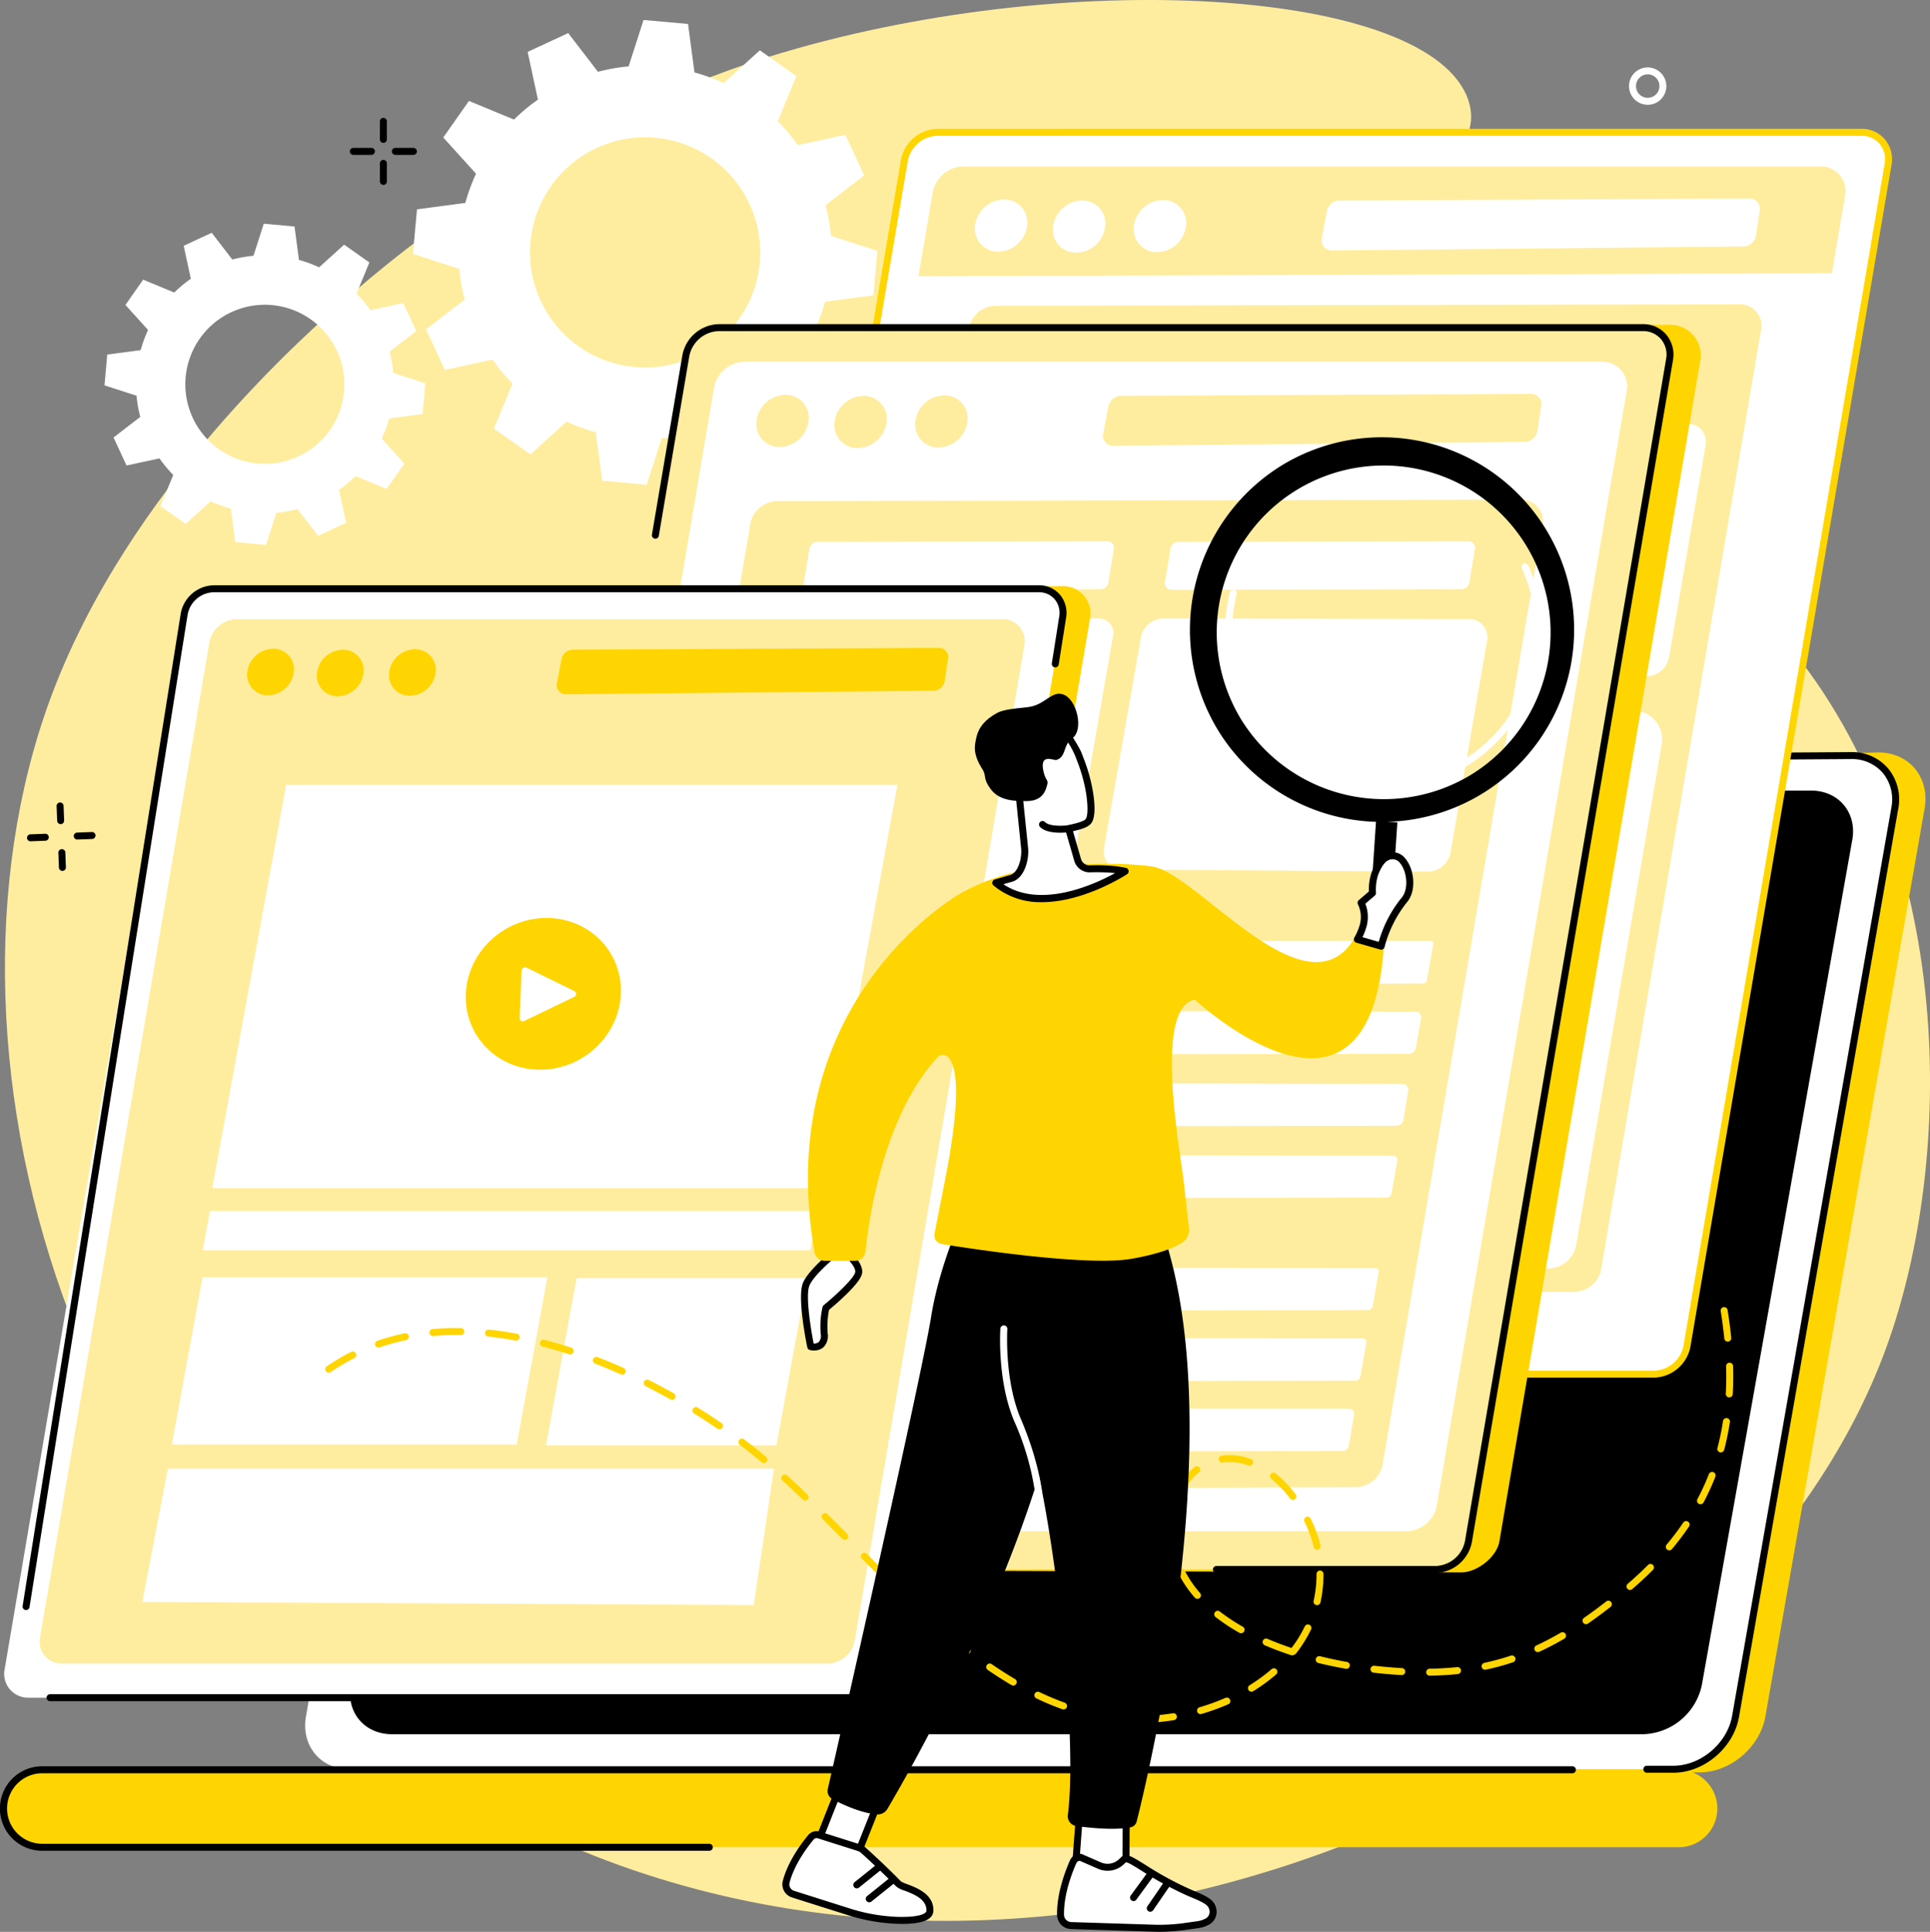<svg id="AuditUX-page-03" xmlns="http://www.w3.org/2000/svg" xmlns:xlink="http://www.w3.org/1999/xlink" width="466.411" height="466.744" viewBox="0 0 466.411 466.744">
  <rect x="0" y="0" width="466.411" height="466.744" fill="#808080" stroke="none"/>
  <defs>
    <clipPath id="clip-path">
      <rect id="Rectangle_12385" data-name="Rectangle 12385" width="466.411" height="466.744" fill="none"/>
    </clipPath>
  </defs>
  <g id="Groupe_3451" data-name="Groupe 3451" clip-path="url(#clip-path)">
    <path id="Tracé_14854" data-name="Tracé 14854" d="M186.6,13.766c-10.133,3.151-55.087,17.794-99.976,56.648-10.875,9.413-54.829,47.459-73.608,98.609C-18.953,256.088,19.3,388.543,129.468,441.772c128.327,62,290.426-14.313,327.4-116.443,16.4-45.3,17.136-120.412-24.17-169.943C399.45,115.522,342.6,96.581,344.8,58.874c1.061-18.16,14.8-23.18,10.987-34.618C346.751-2.871,258.2-8.5,186.6,13.766" transform="translate(-0.928 0)" fill="#ffed9f"/>
    <path id="Tracé_14855" data-name="Tracé 14855" d="M286.665,46.138l-4.542-9.8L270.6,38.82a44.777,44.777,0,0,0-4.813-5.785l4.49-10.893-8.83-6.217-8.741,7.92a45.34,45.34,0,0,0-7.054-2.587l-1.557-11.7-10.752-.967-3.607,11.218a44.678,44.678,0,0,0-7.408,1.3l-7.192-9.351L205.337,16.3l2.485,11.534a44.745,44.745,0,0,0-5.78,4.815l-10.887-4.5-6.211,8.835,7.917,8.749a45.414,45.414,0,0,0-2.585,7.058l-11.69,1.556-.964,10.76,11.211,3.612a44.788,44.788,0,0,0,1.3,7.413l-9.344,7.2,4.542,9.8,11.526-2.484a44.745,44.745,0,0,0,4.813,5.785l-4.49,10.893,8.83,6.218,8.741-7.921a45.281,45.281,0,0,0,7.054,2.588l1.558,11.7,10.752.968,3.607-11.218a44.681,44.681,0,0,0,7.408-1.3l7.192,9.351,9.794-4.542-2.485-11.534a44.791,44.791,0,0,0,5.78-4.815l10.887,4.495,6.211-8.834L274.6,83.732a45.317,45.317,0,0,0,2.585-7.058l11.691-1.556.964-10.76-11.21-3.612a44.857,44.857,0,0,0-1.3-7.413ZM245.42,89.968a27.809,27.809,0,1,1,13.521-36.926A27.788,27.788,0,0,1,245.42,89.968" transform="translate(-77.823 -3.764)" fill="#fff"/>
    <path id="Tracé_14856" data-name="Tracé 14856" d="M433.3,559.795c-7.385-6.033-15.138-11.659-23.077-17.024-16.114-10.889-33.1-20.624-50.261-30.056-9.029-4.962-18.4-9.451-27.657-14.068q-13.964-6.967-27.982-13.849-12.8-6.306-25.583-12.636c-19.359-65.448-40.385-139.647-36.209-139.647l317.427-8.96c7.472,0,12.485,6.079,11.175,13.551L532.666,556.439c-1.31,7.472-8.455,13.55-15.928,13.55H446.1c-4.164-3.509-8.583-6.75-12.8-10.194" transform="translate(-106.027 -141.762)" fill="#ffd500"/>
    <path id="Tracé_14857" data-name="Tracé 14857" d="M184.954,324.919H504.861c7.061,0,11.781,5.724,10.543,12.785L476.937,557.036c-1.238,7.061-7.967,12.785-15.027,12.785H142c-7.061,0-11.781-5.724-10.543-12.785L169.927,337.7c1.238-7.061,7.966-12.785,15.027-12.785" transform="translate(-57.511 -142.36)" fill="#fff"/>
    <path id="Tracé_14858" data-name="Tracé 14858" d="M201.288,339.97H503.627c6.673,0,11.134,5.329,9.964,11.9L477.236,556.057a14.958,14.958,0,0,1-14.2,11.9H160.7c-6.673,0-11.134-5.329-9.964-11.9l36.354-204.185a14.958,14.958,0,0,1,14.2-11.9" transform="translate(-65.96 -148.954)"/>
    <path id="Tracé_14859" data-name="Tracé 14859" d="M11.048,761.024h395.1a9.364,9.364,0,1,1,0,18.725H11.048a9.364,9.364,0,1,1,0-18.725" transform="translate(-0.657 -333.434)" fill="#ffd500"/>
    <path id="Tracé_14860" data-name="Tracé 14860" d="M148.477,527.852a.877.877,0,0,1-.142-.012.843.843,0,0,1-.69-.972l24.081-141.683a.843.843,0,0,1,1.661.282L149.307,527.15a.843.843,0,0,1-.83.7" transform="translate(-64.684 -168.457)"/>
    <path id="Tracé_14861" data-name="Tracé 14861" d="M682.977,570.007h-6.419a.843.843,0,1,1,0-1.686h6.419c6.659,0,13.028-5.423,14.2-12.088L735.641,336.9a10.122,10.122,0,0,0-2.032-8.422,9.8,9.8,0,0,0-7.681-3.375l-89.255.6h-.006a.843.843,0,0,1-.006-1.686l89.262-.6A11.457,11.457,0,0,1,734.9,327.4a11.776,11.776,0,0,1,2.4,9.8L698.834,556.525c-1.3,7.434-8.418,13.482-15.857,13.482" transform="translate(-278.579 -141.702)"/>
    <path id="Tracé_14862" data-name="Tracé 14862" d="M171.416,779.935H10.391a10.207,10.207,0,1,1,0-20.41H380a.843.843,0,1,1,0,1.686H10.391a8.521,8.521,0,1,0,0,17.039H171.416a.843.843,0,0,1,0,1.686" transform="translate(0 -332.777)"/>
    <path id="Tracé_14863" data-name="Tracé 14863" d="M532.159,356.928H308.871a6.446,6.446,0,0,1-6.443-7.745L351.014,63.7a8.314,8.314,0,0,1,7.994-6.819H582.3a6.446,6.446,0,0,1,6.443,7.745L540.152,350.109a8.313,8.313,0,0,1-7.993,6.819" transform="translate(-132.459 -24.924)" fill="#fff"/>
    <path id="Tracé_14864" data-name="Tracé 14864" d="M531.5,357.114H308.214a7.289,7.289,0,0,1-5.68-2.564,7.55,7.55,0,0,1-1.593-6.166L349.527,62.906a9.2,9.2,0,0,1,8.825-7.521H581.64a7.288,7.288,0,0,1,5.681,2.564,7.552,7.552,0,0,1,1.593,6.166L540.327,349.594a9.193,9.193,0,0,1-8.823,7.52M358.352,57.071a7.47,7.47,0,0,0-7.163,6.118L302.6,348.667a5.79,5.79,0,0,0,1.219,4.8,5.63,5.63,0,0,0,4.393,1.966H531.5a7.47,7.47,0,0,0,7.162-6.118L587.252,63.832a5.792,5.792,0,0,0-1.219-4.8,5.631,5.631,0,0,0-4.393-1.965Z" transform="translate(-131.803 -24.266)" fill="#ffd500"/>
    <path id="Tracé_14865" data-name="Tracé 14865" d="M393,131.21l179.839-.355a5.174,5.174,0,0,1,5.183,6.217L539.388,363.963A6.675,6.675,0,0,1,533,369.435l-179.785.871a5.174,5.174,0,0,1-5.2-6.214l38.577-227.407a6.673,6.673,0,0,1,6.4-5.477" transform="translate(-152.442 -57.333)" fill="#ffed9f"/>
    <path id="Tracé_14866" data-name="Tracé 14866" d="M615.785,97.383l3.181-18.676a5.915,5.915,0,0,0-5.912-7.108H405.823a7.629,7.629,0,0,0-7.335,6.257l-3.449,20.249Z" transform="translate(-173.082 -31.37)" fill="#ffed9f"/>
    <path id="Tracé_14867" data-name="Tracé 14867" d="M431.941,92.084a7.177,7.177,0,0,1-6.966,6.3,5.555,5.555,0,0,1-5.626-6.3,7.177,7.177,0,0,1,6.967-6.3,5.554,5.554,0,0,1,5.625,6.3" transform="translate(-183.717 -37.587)" fill="#fff"/>
    <path id="Tracé_14868" data-name="Tracé 14868" d="M465.509,92.533a7.176,7.176,0,0,1-6.966,6.3,5.555,5.555,0,0,1-5.626-6.3,7.177,7.177,0,0,1,6.966-6.3,5.554,5.554,0,0,1,5.625,6.3" transform="translate(-198.425 -37.784)" fill="#fff"/>
    <path id="Tracé_14869" data-name="Tracé 14869" d="M500.269,92.309a7.177,7.177,0,0,1-6.966,6.3,5.555,5.555,0,0,1-5.626-6.3,7.177,7.177,0,0,1,6.966-6.3,5.554,5.554,0,0,1,5.626,6.3" transform="translate(-213.654 -37.686)" fill="#fff"/>
    <path id="Tracé_14870" data-name="Tracé 14870" d="M572.729,85.842l99.116-.478a2.451,2.451,0,0,1,2.474,2.892l-.907,6.053a3.164,3.164,0,0,1-3.025,2.651l-99.447.953a2.456,2.456,0,0,1-2.469-3l1.239-6.528a3.166,3.166,0,0,1,3.019-2.541" transform="translate(-249.047 -37.401)" fill="#fff"/>
    <path id="Tracé_14871" data-name="Tracé 14871" d="M487.342,243.292l-74.779-.518a3.5,3.5,0,0,1-3.471-4.2l8.92-52.924a4.512,4.512,0,0,1,4.339-3.707l75.168-.012a3.5,3.5,0,0,1,3.495,4.219L491.7,239.607a4.51,4.51,0,0,1-4.363,3.685" transform="translate(-179.214 -79.712)" fill="#caddff"/>
    <path id="Tracé_14872" data-name="Tracé 14872" d="M647.107,243.118l-73.949-.512a4.364,4.364,0,0,1-4.324-5.267l8.888-50.8a5.629,5.629,0,0,1,5.418-4.593l73.885.158a4.365,4.365,0,0,1,4.349,5.255l-8.825,51.149a5.626,5.626,0,0,1-5.443,4.605" transform="translate(-249.195 -79.72)" fill="#fff"/>
    <path id="Tracé_14873" data-name="Tracé 14873" d="M666.874,160.358l-70.4.126a1.57,1.57,0,0,1-1.379-2l1.291-7.844a1.971,1.971,0,0,1,1.772-1.742l70.4-.126a1.569,1.569,0,0,1,1.379,2l-1.291,7.844a1.972,1.972,0,0,1-1.772,1.742" transform="translate(-260.721 -65.185)" fill="#caddff"/>
    <path id="Tracé_14874" data-name="Tracé 14874" d="M511.59,160.357l-70.4.126a1.569,1.569,0,0,1-1.379-2l1.291-7.844a1.971,1.971,0,0,1,1.772-1.742l70.4-.126a1.569,1.569,0,0,1,1.379,2l-1.291,7.844a1.972,1.972,0,0,1-1.772,1.742" transform="translate(-192.686 -65.184)" fill="#caddff"/>
    <path id="Tracé_14875" data-name="Tracé 14875" d="M390.992,306.073l163.347-.517a6.976,6.976,0,0,1,6.9,8.15l-20.645,120.85a6.976,6.976,0,0,1-6.9,5.8l-162.335-.517a6.976,6.976,0,0,1-6.861-8.1L384.13,311.92a6.976,6.976,0,0,1,6.862-5.847" transform="translate(-159.659 -133.876)" fill="#fff"/>
    <path id="Tracé_14876" data-name="Tracé 14876" d="M450.229,441.1l-222.048-.707a6.446,6.446,0,0,1-6.443-7.745l48.586-285.479a8.314,8.314,0,0,1,7.994-6.819l222.764-.688a7.383,7.383,0,0,1,6.968,8.433L459.463,433.575c-.653,3.834-5.393,7.526-9.234,7.526" transform="translate(-97.105 -61.192)" fill="#ffd500"/>
    <path id="Tracé_14877" data-name="Tracé 14877" d="M438.159,440.93H214.871a6.446,6.446,0,0,1-6.443-7.745l48.586-285.479a8.314,8.314,0,0,1,7.994-6.819H488.3a6.446,6.446,0,0,1,6.443,7.745L446.152,434.111a8.313,8.313,0,0,1-7.993,6.819" transform="translate(-91.274 -61.728)" fill="#ffed9f"/>
    <path id="Tracé_14878" data-name="Tracé 14878" d="M469.732,441.114H416.819a.843.843,0,0,1,0-1.686h52.913a7.468,7.468,0,0,0,7.162-6.118l48.587-285.478a5.792,5.792,0,0,0-1.219-4.8,5.632,5.632,0,0,0-4.393-1.965H296.58a7.47,7.47,0,0,0-7.163,6.118l-7.362,43.353a.843.843,0,0,1-1.662-.282l7.362-43.354a9.193,9.193,0,0,1,8.824-7.52H519.868a7.287,7.287,0,0,1,5.681,2.564,7.549,7.549,0,0,1,1.593,6.165L478.555,433.595a9.192,9.192,0,0,1-8.824,7.52" transform="translate(-122.846 -61.07)"/>
    <path id="Tracé_14879" data-name="Tracé 14879" d="M438.638,438.141H231.407a5.915,5.915,0,0,1-5.912-7.108l45.852-269.176a7.629,7.629,0,0,1,7.335-6.257H485.913a5.915,5.915,0,0,1,5.912,7.107L445.973,431.884a7.628,7.628,0,0,1-7.335,6.257" transform="translate(-98.755 -68.175)" fill="#fff"/>
    <path id="Tracé_14880" data-name="Tracé 14880" d="M299,215.212l179.839-.355a5.174,5.174,0,0,1,5.183,6.217L445.388,447.965A6.675,6.675,0,0,1,439,453.437l-179.785.871a5.174,5.174,0,0,1-5.2-6.214l38.577-227.407a6.673,6.673,0,0,1,6.4-5.476" transform="translate(-111.257 -94.137)" fill="#ffed9f"/>
    <path id="Tracé_14881" data-name="Tracé 14881" d="M521.785,181.385l3.181-18.676a5.915,5.915,0,0,0-5.912-7.108H311.823a7.629,7.629,0,0,0-7.335,6.257l-3.449,20.25Z" transform="translate(-131.897 -68.175)" fill="#fff"/>
    <path id="Tracé_14882" data-name="Tracé 14882" d="M337.941,176.086a7.177,7.177,0,0,1-6.966,6.3,5.555,5.555,0,0,1-5.626-6.3,7.177,7.177,0,0,1,6.966-6.3,5.554,5.554,0,0,1,5.625,6.3" transform="translate(-142.532 -74.392)" fill="#ffed9f"/>
    <path id="Tracé_14883" data-name="Tracé 14883" d="M371.509,176.534a7.177,7.177,0,0,1-6.966,6.3,5.555,5.555,0,0,1-5.626-6.3,7.177,7.177,0,0,1,6.966-6.3,5.554,5.554,0,0,1,5.625,6.3" transform="translate(-157.24 -74.588)" fill="#ffed9f"/>
    <path id="Tracé_14884" data-name="Tracé 14884" d="M406.269,176.31a7.177,7.177,0,0,1-6.966,6.3,5.555,5.555,0,0,1-5.626-6.3,7.177,7.177,0,0,1,6.966-6.3,5.554,5.554,0,0,1,5.626,6.3" transform="translate(-172.469 -74.49)" fill="#ffed9f"/>
    <path id="Tracé_14885" data-name="Tracé 14885" d="M478.73,169.844l99.116-.478a2.451,2.451,0,0,1,2.474,2.892l-.907,6.053a3.164,3.164,0,0,1-3.024,2.651l-99.447.953a2.457,2.457,0,0,1-2.469-3l1.239-6.528a3.166,3.166,0,0,1,3.019-2.541" transform="translate(-207.862 -74.206)" fill="#ffed9f"/>
    <path id="Tracé_14886" data-name="Tracé 14886" d="M393.342,327.294l-74.779-.518a3.5,3.5,0,0,1-3.471-4.2l8.92-52.924a4.512,4.512,0,0,1,4.339-3.707l75.168-.012a3.5,3.5,0,0,1,3.495,4.219L397.7,323.609a4.51,4.51,0,0,1-4.363,3.685" transform="translate(-138.029 -116.517)" fill="#fff"/>
    <path id="Tracé_14887" data-name="Tracé 14887" d="M553.107,327.119l-73.949-.512a4.364,4.364,0,0,1-4.323-5.267l8.888-50.8a5.629,5.629,0,0,1,5.418-4.593l73.885.158a4.364,4.364,0,0,1,4.349,5.255l-8.825,51.149a5.626,5.626,0,0,1-5.443,4.6" transform="translate(-208.01 -116.524)" fill="#fff"/>
    <path id="Tracé_14888" data-name="Tracé 14888" d="M572.874,244.36l-70.4.126a1.57,1.57,0,0,1-1.379-2l1.291-7.844a1.971,1.971,0,0,1,1.772-1.742l70.4-.126a1.569,1.569,0,0,1,1.379,2l-1.291,7.844a1.972,1.972,0,0,1-1.772,1.742" transform="translate(-219.536 -101.989)" fill="#fff"/>
    <path id="Tracé_14889" data-name="Tracé 14889" d="M417.59,244.359l-70.4.126a1.57,1.57,0,0,1-1.379-2l1.291-7.844a1.971,1.971,0,0,1,1.772-1.742l70.4-.126a1.569,1.569,0,0,1,1.379,2l-1.291,7.844a1.972,1.972,0,0,1-1.772,1.742" transform="translate(-151.5 -101.989)" fill="#fff"/>
    <path id="Tracé_14890" data-name="Tracé 14890" d="M477.839,414.815,306.2,415a.671.671,0,0,1-.671-.807l1.551-9.063a.865.865,0,0,1,.833-.709l171.646.1a.672.672,0,0,1,.669.812l-1.56,8.78a.866.866,0,0,1-.83.7" transform="translate(-133.86 -177.193)" fill="#fff"/>
    <path id="Tracé_14891" data-name="Tracé 14891" d="M472.495,444.975l-169.637.247a1.408,1.408,0,0,1-1.41-1.693l1.294-7.579a1.816,1.816,0,0,1,1.749-1.489l169.588.311a1.409,1.409,0,0,1,1.4,1.7l-1.246,7.021a1.817,1.817,0,0,1-1.742,1.478" transform="translate(-132.066 -190.354)" fill="#fff"/>
    <path id="Tracé_14892" data-name="Tracé 14892" d="M467.243,476l-169.731.187a1.344,1.344,0,0,1-1.349-1.594l1.173-7.536a1.734,1.734,0,0,1,1.674-1.445l169.707.278a1.344,1.344,0,0,1,1.344,1.6l-1.15,7.071A1.733,1.733,0,0,1,467.243,476" transform="translate(-129.753 -204.003)" fill="#fff"/>
    <path id="Tracé_14893" data-name="Tracé 14893" d="M462.513,506.918l-170.81.193a.927.927,0,0,1-.929-1.11l1.407-8.478a1.2,1.2,0,0,1,1.152-.986l170.811.248a.928.928,0,0,1,.925,1.12l-1.408,8.037a1.2,1.2,0,0,1-1.148.976" transform="translate(-127.393 -217.552)" fill="#fff"/>
    <path id="Tracé_14894" data-name="Tracé 14894" d="M454.306,555.269,283.1,555.58a.871.871,0,0,1-.873-1.042l1.436-8.669a1.123,1.123,0,0,1,1.082-.926l171.2.187a.872.872,0,0,1,.869,1.051l-1.428,8.171a1.124,1.124,0,0,1-1.078.917" transform="translate(-123.649 -238.761)" fill="#fff"/>
    <path id="Tracé_14895" data-name="Tracé 14895" d="M448.985,585.537l-170.911.311a.945.945,0,0,1-.947-1.137l1.473-8.626a1.22,1.22,0,0,1,1.174-1l170.895.249a.946.946,0,0,1,.942,1.147l-1.456,8.066a1.219,1.219,0,0,1-1.169.99" transform="translate(-121.413 -251.967)" fill="#fff"/>
    <path id="Tracé_14896" data-name="Tracé 14896" d="M443.7,615.84l-170.366.186a1.2,1.2,0,0,1-1.2-1.45l1.4-7.867a1.546,1.546,0,0,1,1.486-1.257l170.227.186a1.2,1.2,0,0,1,1.2,1.437l-1.26,7.495a1.545,1.545,0,0,1-1.485,1.27" transform="translate(-119.223 -265.272)" fill="#fff"/>
    <path id="Tracé_14897" data-name="Tracé 14897" d="M217.855,521.256l-198.284-.631a5.757,5.757,0,0,1-5.753-6.917L57.2,258.784a7.424,7.424,0,0,1,7.138-6.089l198.922-.614a6.593,6.593,0,0,1,6.222,7.531L226.1,514.536c-.583,3.424-4.815,6.72-8.246,6.72" transform="translate(-6.012 -110.446)" fill="#ffd500"/>
    <path id="Tracé_14898" data-name="Tracé 14898" d="M207.077,521.1H7.686a5.756,5.756,0,0,1-5.753-6.917L45.319,259.262a7.424,7.424,0,0,1,7.138-6.089H251.849a5.757,5.757,0,0,1,5.753,6.916L214.215,515.015a7.424,7.424,0,0,1-7.138,6.089" transform="translate(-0.805 -110.925)" fill="#fff"/>
    <path id="Tracé_14899" data-name="Tracé 14899" d="M215.051,591.163H20.878a.843.843,0,0,1,0-1.686H215.051a6.577,6.577,0,0,0,6.306-5.388l29.313-172.238a.843.843,0,0,1,1.661.283L223.019,584.373a8.3,8.3,0,0,1-7.968,6.79" transform="translate(-8.778 -180.141)"/>
    <path id="Tracé_14900" data-name="Tracé 14900" d="M10.559,499.272a.828.828,0,0,1-.134-.011.842.842,0,0,1-.7-.965L47.938,258.473a8.3,8.3,0,0,1,7.97-6.8H255.3a6.6,6.6,0,0,1,5.142,2.322,6.83,6.83,0,0,1,1.442,5.58l-1.777,11.246a.843.843,0,0,1-1.665-.263l1.778-11.256a5.088,5.088,0,0,0-1.068-4.218,4.935,4.935,0,0,0-3.853-1.724H55.908a6.577,6.577,0,0,0-6.307,5.388L11.39,498.562a.842.842,0,0,1-.831.71" transform="translate(-4.256 -110.268)"/>
    <path id="Tracé_14901" data-name="Tracé 14901" d="M207.505,518.615H22.453a5.282,5.282,0,0,1-5.28-6.347L58.117,271.9a6.813,6.813,0,0,1,6.55-5.587H249.72A5.282,5.282,0,0,1,255,272.66L214.055,513.027a6.812,6.812,0,0,1-6.55,5.588" transform="translate(-7.486 -116.682)" fill="#ffed9f"/>
    <path id="Tracé_14902" data-name="Tracé 14902" d="M281.753,289.336l2.841-16.678a5.282,5.282,0,0,0-5.279-6.347H94.262a6.812,6.812,0,0,0-6.55,5.588l-3.081,18.083Z" transform="translate(-37.081 -116.682)" fill="#ffed9f"/>
    <path id="Tracé_14903" data-name="Tracé 14903" d="M117.585,284.6a6.409,6.409,0,0,1-6.22,5.622,4.96,4.96,0,0,1-5.024-5.622,6.409,6.409,0,0,1,6.22-5.622,4.96,4.96,0,0,1,5.024,5.622" transform="translate(-46.578 -122.233)" fill="#ffd500"/>
    <path id="Tracé_14904" data-name="Tracé 14904" d="M147.561,285.005a6.409,6.409,0,0,1-6.22,5.622,4.96,4.96,0,0,1-5.024-5.622,6.409,6.409,0,0,1,6.22-5.622,4.96,4.96,0,0,1,5.024,5.622" transform="translate(-59.712 -122.409)" fill="#ffd500"/>
    <path id="Tracé_14905" data-name="Tracé 14905" d="M178.6,284.8a6.409,6.409,0,0,1-6.22,5.622,4.96,4.96,0,0,1-5.024-5.622,6.408,6.408,0,0,1,6.22-5.622A4.96,4.96,0,0,1,178.6,284.8" transform="translate(-73.311 -122.321)" fill="#ffd500"/>
    <path id="Tracé_14906" data-name="Tracé 14906" d="M243.3,279.03l88.508-.427a2.188,2.188,0,0,1,2.209,2.582l-.81,5.405a2.825,2.825,0,0,1-2.7,2.367l-88.8.851a2.194,2.194,0,0,1-2.2-2.68l1.106-5.83a2.827,2.827,0,0,1,2.7-2.269" transform="translate(-104.916 -122.067)" fill="#ffd500"/>
    <path id="Tracé_14907" data-name="Tracé 14907" d="M239.036,434.921H91.316l17.841-97.4H256.877Z" transform="translate(-40.009 -147.879)" fill="#fff"/>
    <path id="Tracé_14908" data-name="Tracé 14908" d="M234.032,530.246H87.2l1.74-9.5H235.773Z" transform="translate(-38.205 -228.158)" fill="#fff"/>
    <path id="Tracé_14909" data-name="Tracé 14909" d="M157.266,589.668H73.927l7.4-40.387h83.339Z" transform="translate(-32.39 -240.661)" fill="#fff"/>
    <path id="Tracé_14910" data-name="Tracé 14910" d="M208.985,664.479,61.216,663.73l6.18-32.214H213.854Z" transform="translate(-26.821 -276.692)" fill="#fff"/>
    <path id="Tracé_14911" data-name="Tracé 14911" d="M290.534,590.021H234.843l7.4-40.387h55.691Z" transform="translate(-102.894 -240.816)" fill="#fff"/>
    <path id="Tracé_14912" data-name="Tracé 14912" d="M206.153,426.86c-7.5-6.667-7.8-18.246-.667-25.862s19.007-8.387,26.511-1.72,7.8,18.246.666,25.863-19.006,8.386-26.511,1.719" transform="translate(-87.769 -172.951)" fill="#ffd500"/>
    <path id="Tracé_14913" data-name="Tracé 14913" d="M223.5,428.208l.484-11.464a.843.843,0,0,1,1.2-.707l11.547,5.661a.78.78,0,0,1-.053,1.411l-12.031,5.8a.78.78,0,0,1-1.148-.7" transform="translate(-97.923 -182.246)" fill="#fff"/>
    <path id="Tracé_14914" data-name="Tracé 14914" d="M120.281,122.143l-3.138-6.772-7.964,1.716a30.9,30.9,0,0,0-3.325-4l3.1-7.527-6.1-4.3-6.04,5.473a31.344,31.344,0,0,0-4.874-1.788L90.865,96.87,83.436,96.2l-2.492,7.751a30.855,30.855,0,0,0-5.119.9l-4.97-6.461-6.767,3.138,1.716,7.97a30.952,30.952,0,0,0-3.994,3.326l-7.522-3.106L50,115.823l5.47,6.046a31.326,31.326,0,0,0-1.786,4.876l-8.077,1.075-.666,7.434,7.746,2.5a30.964,30.964,0,0,0,.9,5.122l-6.455,4.971,3.138,6.772,7.964-1.717a30.935,30.935,0,0,0,3.325,4l-3.1,7.527,6.1,4.3,6.04-5.473a31.325,31.325,0,0,0,4.874,1.788l1.076,8.083,7.429.668,2.492-7.751a30.865,30.865,0,0,0,5.119-.9l4.97,6.461,6.767-3.139-1.717-7.969a30.96,30.96,0,0,0,3.994-3.327l7.522,3.106,4.291-6.1-5.47-6.045a31.4,31.4,0,0,0,1.786-4.876l8.077-1.075.666-7.434-7.746-2.5a30.905,30.905,0,0,0-.9-5.122Zm-28.5,30.283a19.214,19.214,0,1,1,9.342-25.512,19.2,19.2,0,0,1-9.342,25.512" transform="translate(-19.69 -42.149)" fill="#fff"/>
    <path id="Tracé_14915" data-name="Tracé 14915" d="M25.322,350.3a.843.843,0,0,1-.842-.811l-.135-3.575a.843.843,0,0,1,1.684-.064l.135,3.575a.843.843,0,0,1-.81.874h-.033" transform="translate(-10.666 -151.177)"/>
    <path id="Tracé_14916" data-name="Tracé 14916" d="M26.081,370.407a.843.843,0,0,1-.842-.811l-.135-3.575a.842.842,0,0,1,.81-.874.831.831,0,0,1,.874.81l.135,3.575a.843.843,0,0,1-.81.874h-.033" transform="translate(-10.999 -159.985)"/>
    <path id="Tracé_14917" data-name="Tracé 14917" d="M12.453,360.355a.843.843,0,0,1-.031-1.685L16,358.535a.833.833,0,0,1,.874.81.842.842,0,0,1-.81.874l-3.575.135h-.033" transform="translate(-5.087 -157.088)"/>
    <path id="Tracé_14918" data-name="Tracé 14918" d="M32.557,359.6a.843.843,0,0,1-.031-1.685l3.575-.135a.832.832,0,0,1,.874.81.843.843,0,0,1-.81.874l-3.575.135h-.033" transform="translate(-13.896 -156.756)"/>
    <path id="Tracé_14919" data-name="Tracé 14919" d="M705.172,38.018a4.518,4.518,0,0,1-3.811-6.927h0a4.512,4.512,0,1,1,3.811,6.928m-2.385-6.028a2.83,2.83,0,1,0,3.9-.884,2.811,2.811,0,0,0-3.9.884" transform="translate(-306.988 -12.7)" fill="#fff"/>
    <path id="Tracé_14920" data-name="Tracé 14920" d="M164.246,56.728a.843.843,0,0,1-.843-.843V51.526a.843.843,0,0,1,1.686,0v4.359a.843.843,0,0,1-.843.843" transform="translate(-71.593 -22.206)"/>
    <path id="Tracé_14921" data-name="Tracé 14921" d="M164.246,74.8a.843.843,0,0,1-.843-.843V69.6a.843.843,0,1,1,1.686,0v4.359a.843.843,0,0,1-.843.843" transform="translate(-71.593 -30.124)"/>
    <path id="Tracé_14922" data-name="Tracé 14922" d="M155.69,65.285h-4.359a.843.843,0,0,1,0-1.686h4.359a.843.843,0,0,1,0,1.686" transform="translate(-65.935 -27.865)"/>
    <path id="Tracé_14923" data-name="Tracé 14923" d="M173.762,65.285H169.4a.843.843,0,0,1,0-1.686h4.359a.843.843,0,0,1,0,1.686" transform="translate(-73.853 -27.865)"/>
    <path id="Tracé_14924" data-name="Tracé 14924" d="M338.143,662.514a.843.843,0,0,1-.026-1.685,52.015,52.015,0,0,0,6.6-.637.843.843,0,1,1,.268,1.664,53.629,53.629,0,0,1-6.813.657h-.027m-6.727-.233a.709.709,0,0,1-.085,0,53.73,53.73,0,0,1-6.742-1.123.843.843,0,0,1,.38-1.642,52.3,52.3,0,0,0,6.53,1.088.843.843,0,0,1-.083,1.681m20.007-1.894a.843.843,0,0,1-.235-1.652,51.808,51.808,0,0,0,6.236-2.255.843.843,0,1,1,.675,1.544,53.422,53.422,0,0,1-6.439,2.33.861.861,0,0,1-.236.034m-33.1-1.119a.841.841,0,0,1-.285-.049,67.913,67.913,0,0,1-6.29-2.636.843.843,0,1,1,.728-1.521,66.248,66.248,0,0,0,6.133,2.57.843.843,0,0,1-.285,1.636m45.41-4.3a.843.843,0,0,1-.444-1.56,40.9,40.9,0,0,0,5.323-3.9.843.843,0,0,1,1.106,1.272,42.618,42.618,0,0,1-5.543,4.064.836.836,0,0,1-.442.126m-57.564-1.48a.833.833,0,0,1-.426-.116c-1.874-1.1-3.8-2.332-5.733-3.658a.843.843,0,1,1,.955-1.389c1.9,1.3,3.792,2.512,5.632,3.594a.843.843,0,0,1-.428,1.569m100.637-2.385a.843.843,0,0,1-.013-1.686c2.288-.034,4.525-.164,6.651-.386a.843.843,0,0,1,.175,1.677c-2.176.226-4.464.36-6.8.394Zm-6.738-.149h-.048c-2.145-.119-4.421-.312-6.764-.572a.843.843,0,1,1,.185-1.676c2.314.257,4.558.447,6.673.565a.843.843,0,0,1-.047,1.684m20.117-1.286a.843.843,0,0,1-.174-1.667,58.737,58.737,0,0,0,6.405-1.744.843.843,0,1,1,.534,1.6,60.6,60.6,0,0,1-6.59,1.793.861.861,0,0,1-.176.018m-33.513-.225a.827.827,0,0,1-.147-.013c-2.243-.4-4.483-.867-6.657-1.4a.843.843,0,0,1,.4-1.636c2.138.528,4.34.993,6.545,1.381a.843.843,0,0,1-.145,1.673M373.586,646.2a.837.837,0,0,1-.262-.042c-2.224-.729-4.372-1.536-6.384-2.4a.843.843,0,0,1,.664-1.55c1.837.787,3.791,1.528,5.816,2.2a30.261,30.261,0,0,0,3.2-5.2.843.843,0,0,1,1.519.732,32,32,0,0,1-3.664,5.856,1.609,1.609,0,0,1-.893.4m-78.542-.313a.843.843,0,0,1-.515-.176c-1.7-1.319-3.477-2.757-5.266-4.273a.843.843,0,0,1,1.09-1.286c1.771,1.5,3.522,2.923,5.207,4.226a.843.843,0,0,1-.516,1.51m137.9-.47a.843.843,0,0,1-.354-1.608c1.946-.9,3.931-1.936,5.9-3.084a.843.843,0,1,1,.85,1.456c-2.014,1.175-4.047,2.238-6.041,3.159a.841.841,0,0,1-.353.078m-71.721-4.566a.839.839,0,0,1-.415-.109,47.819,47.819,0,0,1-5.723-3.783.843.843,0,1,1,1.033-1.332,46.132,46.132,0,0,0,5.52,3.648.843.843,0,0,1-.416,1.576m83.37-2.182a.843.843,0,0,1-.48-1.536c1.743-1.206,3.553-2.543,5.38-3.974a.843.843,0,0,1,1.039,1.327c-1.854,1.451-3.691,2.808-5.461,4.033a.838.838,0,0,1-.479.149m-159.852-1.484a.837.837,0,0,1-.566-.219c-1.6-1.45-3.215-2.961-4.951-4.621a.843.843,0,0,1,1.165-1.218c1.725,1.649,3.334,3.151,4.919,4.591a.843.843,0,0,1-.567,1.467m94.847-3.114a.868.868,0,0,1-.184-.02.843.843,0,0,1-.639-1.006,29.866,29.866,0,0,0,.7-6.481.851.851,0,0,1,.843-.853.835.835,0,0,1,.843.833,31.622,31.622,0,0,1-.741,6.868.843.843,0,0,1-.822.66m-28.9-1.529a.841.841,0,0,1-.635-.288,28.189,28.189,0,0,1-3.907-5.72.843.843,0,1,1,1.5-.766,26.538,26.538,0,0,0,3.674,5.376.843.843,0,0,1-.634,1.4m104.54-2.151a.843.843,0,0,1-.551-1.481c1.722-1.484,3.367-3.013,4.89-4.542a.843.843,0,1,1,1.194,1.19c-1.553,1.559-3.231,3.116-4.984,4.629a.84.84,0,0,1-.549.2m-180.252-2.517a.841.841,0,0,1-.593-.244q-2.4-2.376-4.778-4.772a.843.843,0,1,1,1.2-1.187q2.369,2.385,4.766,4.761a.843.843,0,0,1-.592,1.442m189.738-7.039a.843.843,0,0,1-.646-1.383c1.443-1.727,2.794-3.512,4.013-5.306a.843.843,0,1,1,1.394.947c-1.251,1.841-2.635,3.671-4.115,5.439a.838.838,0,0,1-.647.3m-85.108-.14a.843.843,0,0,1-.82-.649,29.573,29.573,0,0,0-2.249-6.145.843.843,0,0,1,1.513-.743,30.893,30.893,0,0,1,2.376,6.5.843.843,0,0,1-.627,1.014.861.861,0,0,1-.194.023m-34.808-.08a.843.843,0,0,1-.83-.705,25.163,25.163,0,0,1-.171-6.955.843.843,0,1,1,1.675.194,23.117,23.117,0,0,0-.153,2.665,23.49,23.49,0,0,0,.312,3.821.845.845,0,0,1-.832.981m-79.339-2.3a.844.844,0,0,1-.6-.25q-2.388-2.41-4.757-4.775a.843.843,0,0,1,1.189-1.195q2.376,2.364,4.766,4.784a.843.843,0,0,1-.6,1.436m206.8-8.622a.842.842,0,0,1-.743-1.238,58.373,58.373,0,0,0,2.771-6.034.842.842,0,1,1,1.569.613,59.728,59.728,0,0,1-2.851,6.21.842.842,0,0,1-.745.448m-216.377-.883a.841.841,0,0,1-.585-.236c-1.751-1.688-3.354-3.195-4.9-4.6a.843.843,0,0,1,1.137-1.245c1.556,1.421,3.168,2.937,4.931,4.636a.843.843,0,0,1-.585,1.45m117.871-.169a.84.84,0,0,1-.671-.332,28.409,28.409,0,0,0-4.509-4.731.843.843,0,1,1,1.07-1.3,30.086,30.086,0,0,1,4.779,5.012.843.843,0,0,1-.669,1.354m-27.319-1.215a.843.843,0,0,1-.761-1.2,15.241,15.241,0,0,1,4.352-5.568.843.843,0,0,1,1.037,1.329,13.585,13.585,0,0,0-3.867,4.962.841.841,0,0,1-.761.482m16.888-7.05a.832.832,0,0,1-.288-.051,13.039,13.039,0,0,0-6.227-.725.843.843,0,1,1-.225-1.67,14.717,14.717,0,0,1,7.028.811.843.843,0,0,1-.288,1.635M245.9,599.735a.84.84,0,0,1-.543-.2c-1.485-1.252-2.948-2.432-4.35-3.507q-.438-.337-.884-.673a.843.843,0,1,1,1.016-1.345q.45.34.893.68c1.423,1.09,2.907,2.287,4.412,3.557a.842.842,0,0,1-.544,1.487m231.259-2.568a.853.853,0,0,1-.216-.028.843.843,0,0,1-.6-1.03,62.335,62.335,0,0,0,1.348-6.508.843.843,0,1,1,1.666.255,63.661,63.661,0,0,1-1.385,6.685.843.843,0,0,1-.814.627m-242-5.578a.843.843,0,0,1-.476-.147c-1.828-1.254-3.717-2.488-5.614-3.67a.843.843,0,1,1,.891-1.431c1.917,1.2,3.827,2.443,5.676,3.711a.843.843,0,0,1-.478,1.538m-11.446-7.13a.842.842,0,0,1-.414-.109c-1.943-1.1-3.932-2.162-5.912-3.164a.843.843,0,1,1,.761-1.5c2,1.014,4.014,2.091,5.98,3.2a.843.843,0,0,1-.416,1.577m255.5-.592h-.047a.844.844,0,0,1-.8-.888c.076-1.377.115-2.8.115-4.233q0-1.209-.036-2.435a.843.843,0,0,1,1.684-.049q.038,1.25.037,2.484c0,1.463-.039,2.917-.117,4.325a.843.843,0,0,1-.841.8m-267.538-5.5a.843.843,0,0,1-.344-.074c-2.06-.923-4.14-1.794-6.184-2.587a.843.843,0,1,1,.611-1.571c2.069.8,4.177,1.686,6.263,2.62a.843.843,0,0,1-.345,1.612m-70.907-.485a.843.843,0,0,1-.478-1.538,51.29,51.29,0,0,1,5.9-3.487.843.843,0,0,1,.759,1.506,49.183,49.183,0,0,0-5.7,3.372.84.84,0,0,1-.476.148M199.1,573.5a.85.85,0,0,1-.261-.041c-2.158-.7-4.318-1.332-6.42-1.874a.842.842,0,1,1,.421-1.632c2.136.55,4.33,1.191,6.521,1.9a.843.843,0,0,1-.26,1.645m-46.329-1.664a.843.843,0,0,1-.275-1.639,54.391,54.391,0,0,1,6.6-1.818.842.842,0,1,1,.346,1.649,52.731,52.731,0,0,0-6.392,1.762.839.839,0,0,1-.275.046M478.844,570.4a.843.843,0,0,1-.838-.759c-.215-2.146-.509-4.378-.871-6.634a.843.843,0,0,1,1.664-.268c.369,2.289.666,4.554.885,6.734a.843.843,0,0,1-.755.923c-.029,0-.056,0-.084,0m-292.8-.25a.9.9,0,0,1-.154-.013c-2.228-.411-4.449-.732-6.6-.954a.843.843,0,1,1,.173-1.677c2.2.226,4.461.553,6.733.972a.843.843,0,0,1-.152,1.672m-20.122-1.1a.843.843,0,0,1-.075-1.682,66.671,66.671,0,0,1,6.817-.261.843.843,0,0,1-.01,1.686h-.011a65.045,65.045,0,0,0-6.644.254q-.039,0-.078,0" transform="translate(-61.304 -246.249)" fill="#ffd500"/>
    <path id="Tracé_14925" data-name="Tracé 14925" d="M474.748,776.195l-.08,17.564-12.327-.792,1.266-16.823Z" transform="translate(-202.569 -340.059)" fill="#fff"/>
    <path id="Tracé_14926" data-name="Tracé 14926" d="M474.8,794l-14.07-.9,1.39-18.456,12.769.059Zm-12.262-2.477,10.584.68.073-15.827-9.513-.043Z" transform="translate(-201.864 -339.398)"/>
    <path id="Tracé_14927" data-name="Tracé 14927" d="M471.637,798.988l-.746.717a4.873,4.873,0,0,1-5.326.954l-4.6-2.009a1.868,1.868,0,0,0-1.766,1.109c-1.023,2.29-3.13,7.652-3.04,12.8a2.633,2.633,0,0,0,2.544,2.589l20.607.654h.042a46.828,46.828,0,0,0,6.179-.336l3.752-.529a6.876,6.876,0,0,0,2.365-.758,2.674,2.674,0,0,0,1.336-2.829c-.29-1.715-1.5-2.421-5.388-4-5.971-2.431-12.337-6.92-14.508-8a3.484,3.484,0,0,0-1.443-.364" transform="translate(-199.857 -349.919)" fill="#fff"/>
    <path id="Tracé_14928" data-name="Tracé 14928" d="M479.533,816.005q-.432,0-.87-.014l-20.649-.655a3.472,3.472,0,0,1-3.36-3.417c-.093-5.383,2.147-11,3.114-13.163a2.7,2.7,0,0,1,2.562-1.607l.162.005,4.753,2.074a4.019,4.019,0,0,0,4.406-.788l1-.964.356.012a4.294,4.294,0,0,1,1.791.451c.713.354,1.808,1.029,3.194,1.882a80.54,80.54,0,0,0,11.257,6.091c3.9,1.589,5.531,2.454,5.9,4.644a3.507,3.507,0,0,1-1.76,3.708,7.7,7.7,0,0,1-2.654.855l-3.751.528a54.54,54.54,0,0,1-5.452.358m-19.4-17.166a1.024,1.024,0,0,0-.83.605c-.921,2.062-3.055,7.4-2.967,12.446a1.787,1.787,0,0,0,1.728,1.761l20.607.653a46.159,46.159,0,0,0,6.111-.331l3.717-.524a6.033,6.033,0,0,0,2.076-.662,1.848,1.848,0,0,0,.911-1.951c-.208-1.232-1.028-1.8-4.875-3.363a83.245,83.245,0,0,1-11.506-6.217c-1.35-.832-2.415-1.488-3.06-1.809a2.627,2.627,0,0,0-.76-.244l-.469.451a5.7,5.7,0,0,1-6.248,1.119Z" transform="translate(-199.2 -349.262)"/>
    <path id="Tracé_14929" data-name="Tracé 14929" d="M486.885,811.893a.843.843,0,0,1-.679-1.341l4.015-5.48a.843.843,0,0,1,1.36,1l-4.015,5.48a.843.843,0,0,1-.68.344" transform="translate(-212.954 -352.582)"/>
    <path id="Tracé_14930" data-name="Tracé 14930" d="M494.079,816.139a.843.843,0,0,1-.694-1.32l4.074-5.932a.843.843,0,1,1,1.389.955l-4.074,5.932a.842.842,0,0,1-.7.365" transform="translate(-216.106 -354.244)"/>
    <path id="Tracé_14931" data-name="Tracé 14931" d="M365.518,773.365l-5.346,13.427-9.631-2.771,5.761-14.533Z" transform="translate(-153.586 -337.143)" fill="#fff"/>
    <path id="Tracé_14932" data-name="Tracé 14932" d="M359.8,786.948l-11.258-3.239,6.421-16.2,10.771,4.53Zm-9.006-4.345,8,2.3,4.757-11.95-7.66-3.222Z" transform="translate(-152.708 -336.277)"/>
    <path id="Tracé_14933" data-name="Tracé 14933" d="M355.569,792.034l-9.607-3.041a1.759,1.759,0,0,0-1.883.546c-1.507,1.8-4.775,6.094-6,10.76a2.479,2.479,0,0,0,1.655,2.985l13.649,4.322a43.5,43.5,0,0,0,9.224,1.854s10.086,1.06,10.2-2.151c.168-4.612-6.627-5.53-7.539-6.463-3.493-3.572-7.148-6.907-8.491-8.116a3.305,3.305,0,0,0-1.214-.695" transform="translate(-148.092 -345.652)" fill="#fff"/>
    <path id="Tracé_14934" data-name="Tracé 14934" d="M365.439,809.817c-1.763,0-3.234-.143-3.575-.179a44.375,44.375,0,0,1-9.39-1.888l-13.649-4.321a3.318,3.318,0,0,1-2.215-4c1.278-4.885,4.737-9.381,6.165-11.087a2.6,2.6,0,0,1,2.783-.808l9.606,3.042a4.107,4.107,0,0,1,1.524.871c1.4,1.262,5.039,4.583,8.53,8.153a8.779,8.779,0,0,0,1.391.6c2.444.925,6.534,2.475,6.388,6.486a2.327,2.327,0,0,1-.846,1.7c-1.351,1.173-4.3,1.441-6.712,1.441m-20.67-20.724a.912.912,0,0,0-.7.328c-1.355,1.619-4.635,5.876-5.827,10.431a1.634,1.634,0,0,0,1.094,1.969l13.649,4.322a42.755,42.755,0,0,0,9.045,1.817c2.778.291,7.669.315,9.019-.856a.642.642,0,0,0,.266-.487c.1-2.8-3.149-4.032-5.3-4.848a5.855,5.855,0,0,1-2-1c-3.456-3.535-7.062-6.828-8.452-8.08a2.46,2.46,0,0,0-.905-.517l-9.606-3.042a.934.934,0,0,0-.281-.043" transform="translate(-147.434 -344.993)"/>
    <path id="Tracé_14935" data-name="Tracé 14935" d="M367.858,807.175a.843.843,0,0,1-.528-1.5l5.652-4.534a.843.843,0,0,1,1.055,1.315l-5.652,4.534a.838.838,0,0,1-.526.185" transform="translate(-160.804 -350.93)"/>
    <path id="Tracé_14936" data-name="Tracé 14936" d="M373.224,813.163a.843.843,0,0,1-.528-1.5l5.652-4.534a.843.843,0,1,1,1.055,1.315l-5.652,4.534a.834.834,0,0,1-.526.185" transform="translate(-163.155 -353.553)"/>
    <path id="Tracé_14937" data-name="Tracé 14937" d="M389.951,517.178s-6.724,13.454-8.985,27.627c-2.16,13.538-21.465,98.813-24.957,113.989a2.263,2.263,0,0,0,1.148,2.511c2.294,1.211,6.769,3.323,10.666,3.663a2.7,2.7,0,0,0,2.573-1.3c5.1-8.625,33.464-57.913,41.77-100.664,9.136-47.037,7.3-43.372,7.3-43.372Z" transform="translate(-155.956 -226.596)"/>
    <path id="Tracé_14938" data-name="Tracé 14938" d="M432.344,528.136s-3.921,25.566,3.495,44.481c7.131,18.188,13.849,76.692,11.192,97.292a2.376,2.376,0,0,0,2.026,2.663c3.243.456,9.092,1.074,13.093.326a1.908,1.908,0,0,0,1.51-1.4c2.641-10.452,22.381-92.13,6.936-140.544Z" transform="translate(-188.973 -231.397)"/>
    <path id="Tracé_14939" data-name="Tracé 14939" d="M439.463,611.349a.842.842,0,0,1-.838-.765,64.973,64.973,0,0,0-5.02-17.386c-4.168-9.751-3.426-21.925-3.393-22.438a.843.843,0,1,1,1.682.109c-.008.122-.747,12.293,3.26,21.666,4.409,10.311,5.12,17.588,5.148,17.892a.843.843,0,0,1-.761.916c-.026,0-.053,0-.079,0" transform="translate(-188.462 -249.727)" fill="#fff"/>
    <path id="Tracé_14940" data-name="Tracé 14940" d="M565.216,301.846a38.036,38.036,0,0,1-24.529-8.937,38.567,38.567,0,0,1-12.579-38.74.843.843,0,0,1,1.635.411,36.87,36.87,0,0,0,12.025,37.036,36.653,36.653,0,0,0,59.154-19.576.843.843,0,0,1,1.64.391,38.351,38.351,0,0,1-33.891,29.262q-1.733.153-3.455.153" transform="translate(-230.887 -111.082)" fill="#fff"/>
    <path id="Tracé_14941" data-name="Tracé 14941" d="M658.6,259a.843.843,0,0,1-.843-.833,36.511,36.511,0,0,0-3.269-14.751.843.843,0,1,1,1.535-.7,38.186,38.186,0,0,1,3.419,15.428.842.842,0,0,1-.833.852Z" transform="translate(-286.722 -106.126)" fill="#fff"/>
    <path id="Tracé_14942" data-name="Tracé 14942" d="M591.832,376.1h0a2.559,2.559,0,0,0,2.749-2.39l1.359-20.346-5.152-.391-1.359,20.346a2.615,2.615,0,0,0,2.4,2.78" transform="translate(-258.249 -154.652)"/>
    <path id="Tracé_14943" data-name="Tracé 14943" d="M519.1,259.644a46.467,46.467,0,1,0,14.376-64.44,46.687,46.687,0,0,0-14.376,64.44m5.185-3.259a40.343,40.343,0,1,1,55.826,13.009,40.534,40.534,0,0,1-55.826-13.009" transform="translate(-224.26 -82.426)"/>
    <path id="Tracé_14944" data-name="Tracé 14944" d="M354.863,536.694s-7.161,5.458-8.459,8.811,1.119,15,1.119,15,3.538.9,3.271-3.061a19.964,19.964,0,0,1,.41-6.3s7.39-6.052,7.891-8.412-4.231-6.034-4.231-6.034" transform="translate(-151.605 -235.146)" fill="#fff"/>
    <path id="Tracé_14945" data-name="Tracé 14945" d="M347.688,560.779a4.372,4.372,0,0,1-1.028-.118.843.843,0,0,1-.617-.646c-.252-1.216-2.428-11.987-1.08-15.471,1.367-3.535,8.434-8.949,8.734-9.178a.842.842,0,0,1,1.028.005c.86.668,5.119,4.137,4.538,6.875-.508,2.4-6.309,7.342-7.963,8.71a20.863,20.863,0,0,0-.32,5.771,3.759,3.759,0,0,1-1.115,3.335,3.362,3.362,0,0,1-2.177.717m-.112-1.689a1.838,1.838,0,0,0,1.215-.327,2.243,2.243,0,0,0,.507-1.922,20.648,20.648,0,0,1,.442-6.592.847.847,0,0,1,.275-.417c2.974-2.436,7.3-6.508,7.6-7.935.244-1.151-1.714-3.346-3.418-4.783-2.226,1.761-6.748,5.677-7.662,8.039-.934,2.416.341,10.385,1.041,13.938" transform="translate(-150.95 -234.489)"/>
    <path id="Tracé_14946" data-name="Tracé 14946" d="M486.7,391.157l-6.368-3c-11.237,21.913-38.352-14.121-49.39-15.992-2.54-.43-11.354-1.469-27.148.251a51.516,51.516,0,0,0-18.982,5.957l-.352.19s-45.919,25.545-35.364,86.726a2.5,2.5,0,0,0,2.462,2.081h7.383a2.491,2.491,0,0,0,2.481-2.236c.771-7.585,4.249-32.653,17.424-46.948a1.7,1.7,0,0,1,2.175-.309c1.815,1.215,3.982,6.478.137,27.355-.064.347-2.14,10.9-3.055,15.56a2.144,2.144,0,0,0,1.763,2.533c7.958,1.282,35.429,5.438,46.033,3.534,6.5-1.168,10.007-2.621,11.874-3.744a3.8,3.8,0,0,0,1.826-3.686l-1.271-11.075c-.891-7.889-7.377-42.136,2.674-44.09,0,0,42.327,39.33,45.7-13.11" transform="translate(-152.261 -162.752)" fill="#ffd500"/>
    <path id="Tracé_14947" data-name="Tracé 14947" d="M588,372.445c.514-1.4,1.445-3.331,2.764-4.025,4.779-2.516,7.459,6.625,4.416,10.232a29.187,29.187,0,0,0-5.611,11.192l-5.755-1.657a14.657,14.657,0,0,0,1.437-3.426,7.8,7.8,0,0,0-.536-5.411l2.761-2.369a12.3,12.3,0,0,1,.524-4.535" transform="translate(-255.791 -161.23)" fill="#fff"/>
    <path id="Tracé_14948" data-name="Tracé 14948" d="M588.91,390.026a.841.841,0,0,1-.233-.033l-5.756-1.657a.843.843,0,0,1-.488-1.247,13.864,13.864,0,0,0,1.343-3.2,7.046,7.046,0,0,0-.457-4.786.847.847,0,0,1,.188-1.05l2.446-2.1a12.573,12.573,0,0,1,.6-4.457c.586-1.592,1.61-3.662,3.163-4.48a3.876,3.876,0,0,1,5.152,1.137c2.045,2.543,2.622,7.632.3,10.384a28.8,28.8,0,0,0-5.438,10.854.842.842,0,0,1-.817.637M584.388,387l3.932,1.132a29.8,29.8,0,0,1,5.556-10.689c1.737-2.059,1.273-6.252-.326-8.24a2.234,2.234,0,0,0-3.054-.7c-.83.437-1.692,1.738-2.365,3.571a11.446,11.446,0,0,0-.475,4.172.842.842,0,0,1-.291.711l-2.282,1.957a8.752,8.752,0,0,1,.322,5.4A15.066,15.066,0,0,1,584.388,387" transform="translate(-255.133 -160.57)"/>
    <path id="Tracé_14949" data-name="Tracé 14949" d="M431.893,350.861l-3.6,1.047c11.744,9.942,31.278-2.791,31.278-2.791l-1.957-.343a45.91,45.91,0,0,0-6.618-.238,2.977,2.977,0,0,1-2.907-2.154L445.9,338.83c1.754-.446,4.184-.874,4.867-1.931,1.208-1.868,0-7.787,0-7.787a38.508,38.508,0,0,0-1.968-6.8c-.78-2-.482-1.722-3.121-5.954l-4.292,1.047a9.47,9.47,0,0,0-6.722,6.207l-.3.895a11.848,11.848,0,0,0-.551,4.975l1.429,13.9c.3,2.446-.684,6.844-3.359,7.483" transform="translate(-187.65 -138.608)" fill="#fff"/>
    <path id="Tracé_14950" data-name="Tracé 14950" d="M438.8,355.92a17.619,17.619,0,0,1-11.716-4.027.842.842,0,0,1,.31-1.452l3.6-1.046.039-.011c2.053-.491,3-4.275,2.718-6.562l-1.432-13.913a12.622,12.622,0,0,1,.59-5.329l.3-.894a10.26,10.26,0,0,1,7.322-6.759l4.291-1.046a.841.841,0,0,1,.915.372c2.278,3.653,2.422,4.039,2.9,5.319.083.221.176.472.294.775a39.06,39.06,0,0,1,2.014,6.968c.207,1.017,1.2,6.332-.128,8.385-.76,1.175-2.667,1.64-4.521,2.084l1.938,6.707a2.146,2.146,0,0,0,2.084,1.546,45.981,45.981,0,0,1,6.776.25l1.957.343a.843.843,0,0,1,.315,1.537c-.582.379-10.525,6.754-20.567,6.754m-9.323-4.329c9.022,6.045,22.1,0,27.009-2.693a48.611,48.611,0,0,0-6.14-.176,3.861,3.861,0,0,1-3.731-2.763l-2.182-7.552a.844.844,0,0,1,.6-1.051c.261-.066.537-.132.82-.2,1.254-.3,3.147-.753,3.547-1.372.7-1.087.357-4.843-.113-7.161a38.23,38.23,0,0,0-1.927-6.664c-.122-.313-.219-.571-.3-.8a20.094,20.094,0,0,0-2.426-4.5l-3.7.9a8.581,8.581,0,0,0-6.123,5.657l-.3.9a10.929,10.929,0,0,0-.512,4.62l1.43,13.9c.356,2.936-.856,7.617-3.981,8.384Z" transform="translate(-186.993 -137.951)"/>
    <path id="Tracé_14951" data-name="Tracé 14951" d="M423.167,321.416c2,2.662,5.456,2.89,8.769,2.838,3.992-.062,4.561-2.848,4.9-4.184.232-.92-.66-1.058-1.06-3.522-.624-3.845,2.623-2.037,3.231-2.227,2.458-.769,1.557-3.681,3.843-5.255,2.822-1.942,1.14-9.518-2.294-10.607-2.81-.891-4.314,2.645-8.479,3.1-3.578.393-5.955.587-7.513,1.46-2.79,1.563-4.367,3.385-4.928,5.982-.4,1.848-.891,3.839,1.46,7.505,1.121,1.749.013,2.161,2.074,4.907" transform="translate(-183.711 -130.704)"/>
    <path id="Tracé_14952" data-name="Tracé 14952" d="M452.006,355.87c-1.667,0-3.787-.257-4.89-1.416a.843.843,0,0,1,1.221-1.162c.966,1.016,4.043,1,5.755.753a.843.843,0,0,1,.242,1.668,17.331,17.331,0,0,1-2.328.157" transform="translate(-195.797 -154.676)"/>
  </g>
</svg>
